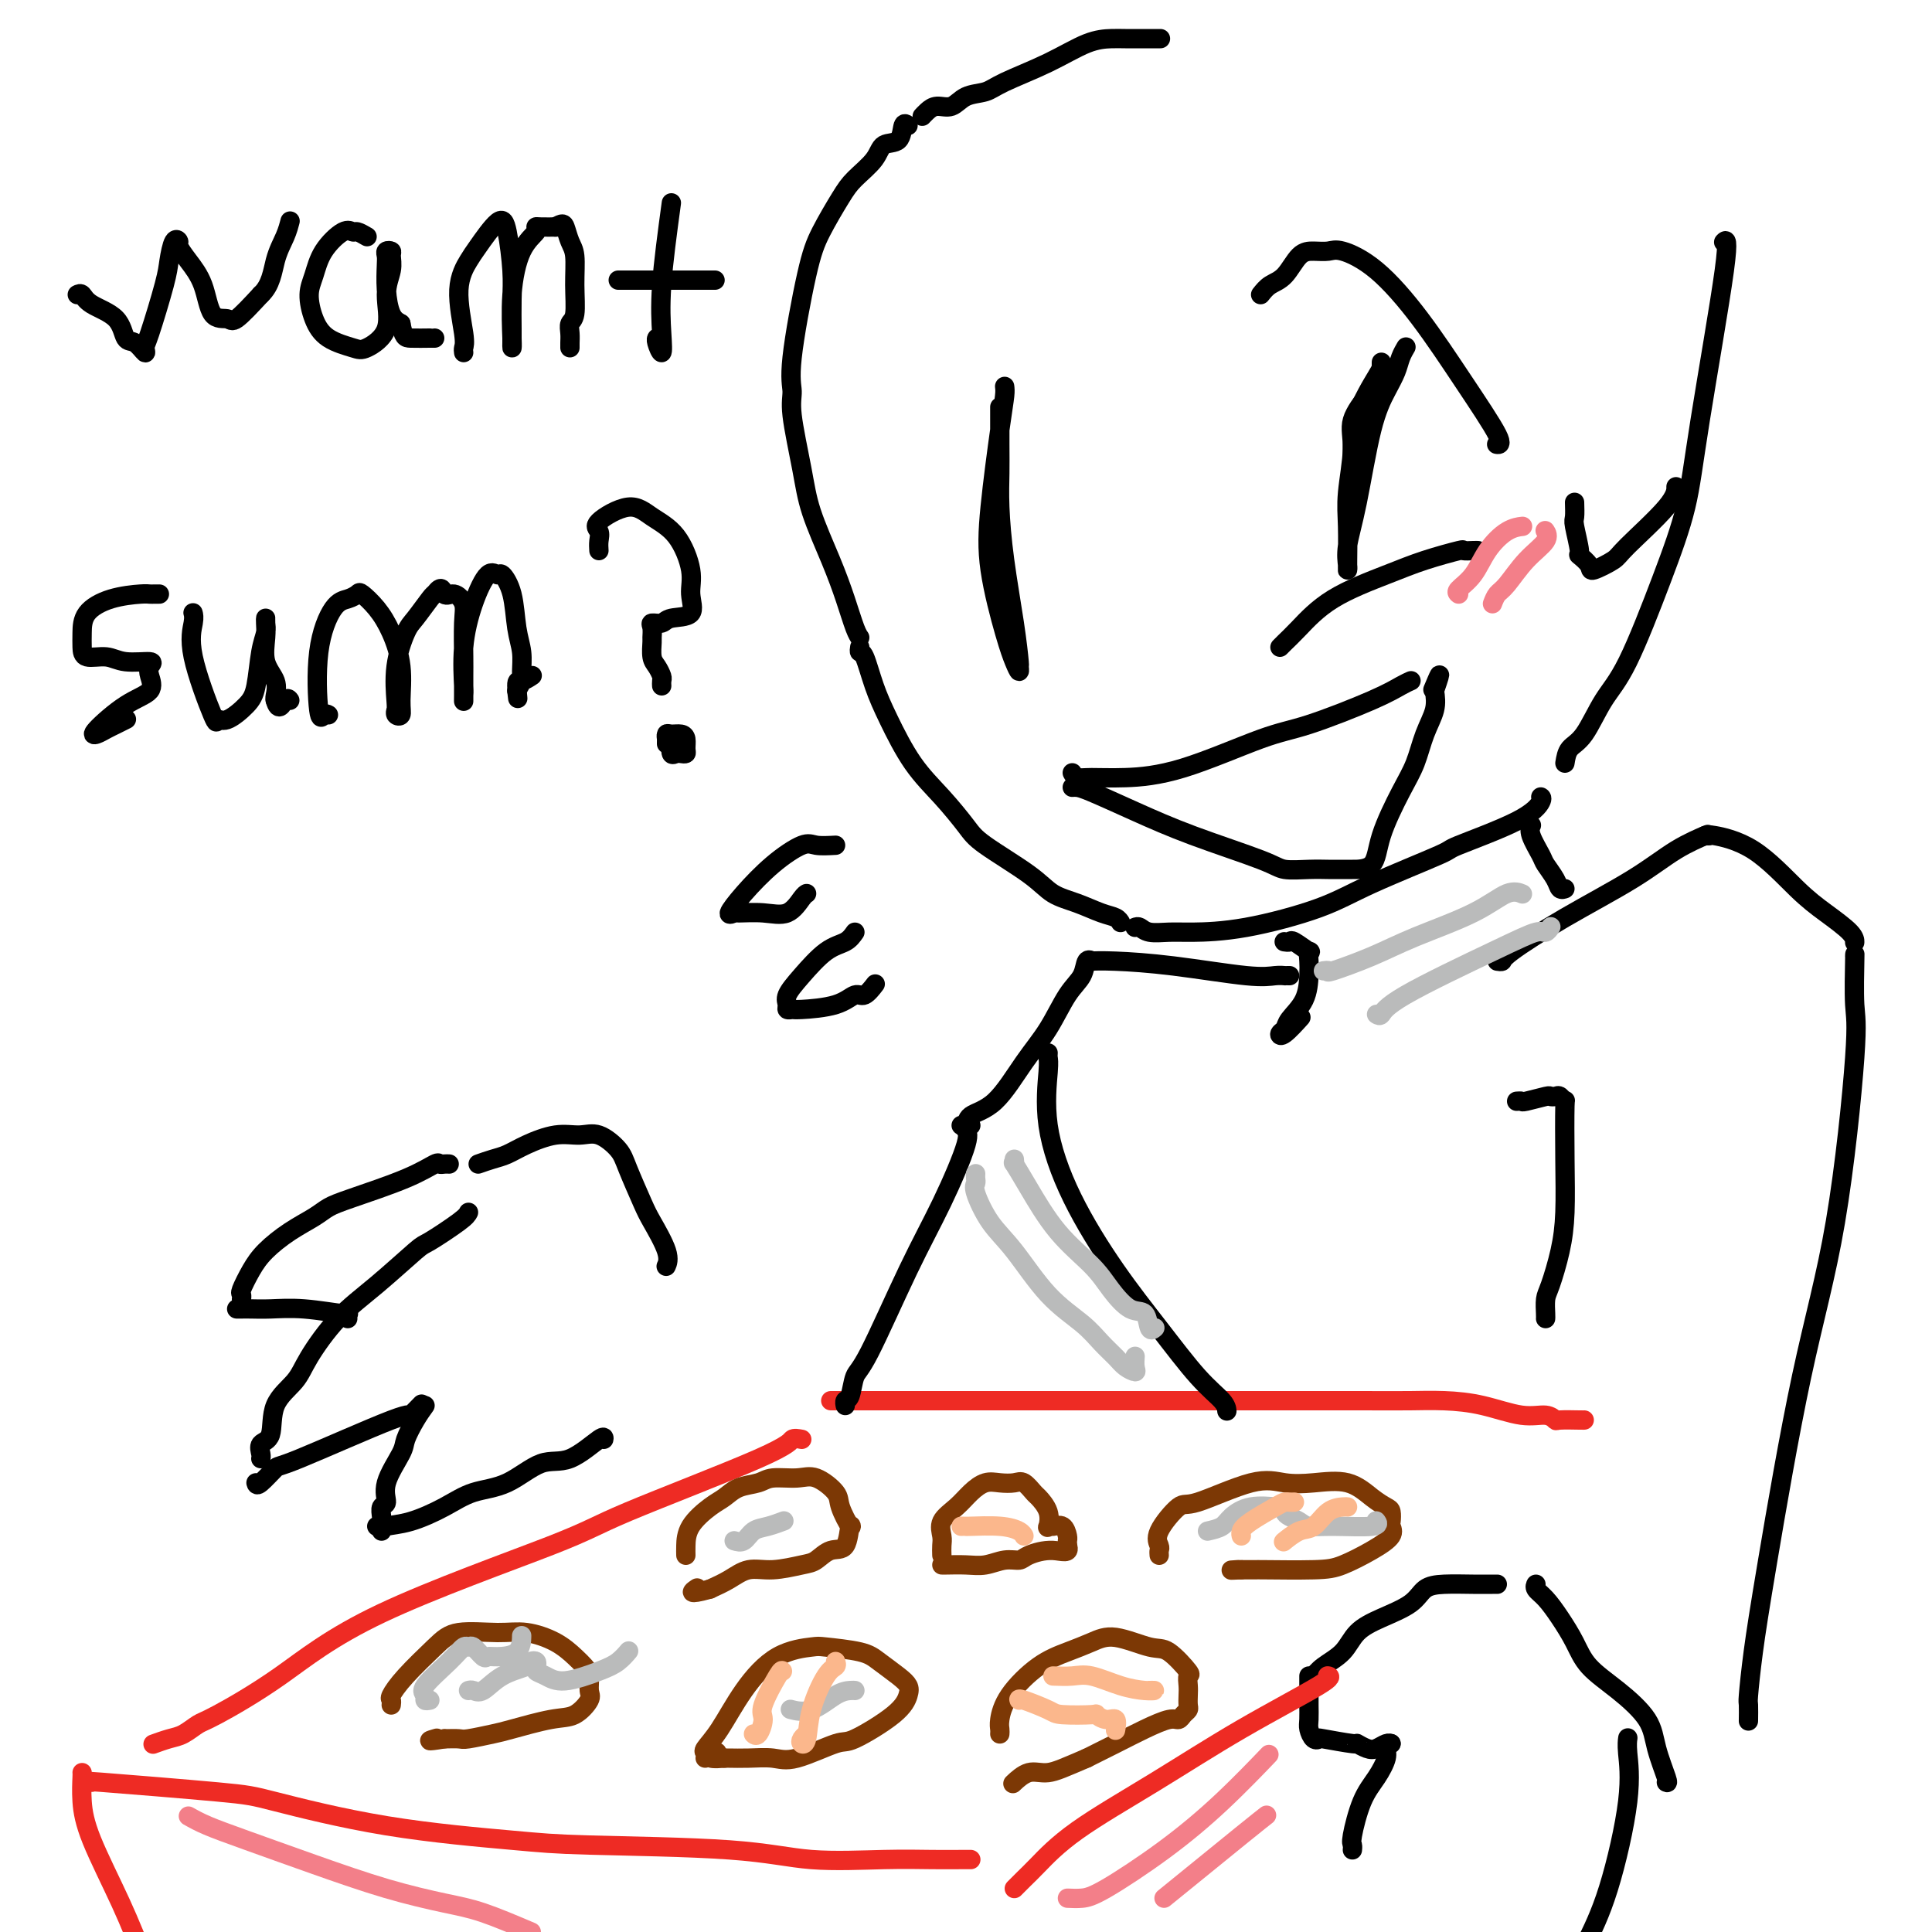 <svg viewBox='0 0 400 400' version='1.1' xmlns='http://www.w3.org/2000/svg' xmlns:xlink='http://www.w3.org/1999/xlink'><g fill='none' stroke='rgb(0,0,0)' stroke-width='4' stroke-linecap='round' stroke-linejoin='round'><path d='M240,8c0.235,0.000 0.471,0.001 0,0c-0.471,-0.001 -1.647,-0.003 -3,0c-1.353,0.003 -2.883,0.010 -4,0c-1.117,-0.010 -1.820,-0.038 -3,0c-1.180,0.038 -2.837,0.141 -5,1c-2.163,0.859 -4.833,2.472 -8,4c-3.167,1.528 -6.830,2.969 -9,4c-2.170,1.031 -2.847,1.652 -4,2c-1.153,0.348 -2.782,0.423 -4,1c-1.218,0.577 -2.025,1.657 -3,2c-0.975,0.343 -2.118,-0.052 -3,0c-0.882,0.052 -1.505,0.550 -2,1c-0.495,0.450 -0.864,0.852 -1,1c-0.136,0.148 -0.039,0.042 0,0c0.039,-0.042 0.019,-0.021 0,0'/><path d='M188,26c-0.392,-0.327 -0.783,-0.653 -1,0c-0.217,0.653 -0.258,2.286 -1,3c-0.742,0.714 -2.183,0.510 -3,1c-0.817,0.490 -1.008,1.673 -2,3c-0.992,1.327 -2.785,2.798 -4,4c-1.215,1.202 -1.852,2.135 -3,4c-1.148,1.865 -2.807,4.663 -4,7c-1.193,2.337 -1.921,4.212 -3,9c-1.079,4.788 -2.509,12.488 -3,17c-0.491,4.512 -0.042,5.835 0,7c0.042,1.165 -0.323,2.172 0,5c0.323,2.828 1.333,7.479 2,11c0.667,3.521 0.992,5.914 2,9c1.008,3.086 2.701,6.866 4,10c1.299,3.134 2.204,5.624 3,8c0.796,2.376 1.484,4.640 2,6c0.516,1.360 0.862,1.817 1,2c0.138,0.183 0.069,0.091 0,0'/><path d='M178,134c-0.069,0.451 -0.138,0.902 0,1c0.138,0.098 0.482,-0.156 1,1c0.518,1.156 1.210,3.723 2,6c0.790,2.277 1.679,4.262 3,7c1.321,2.738 3.074,6.227 5,9c1.926,2.773 4.026,4.830 6,7c1.974,2.170 3.822,4.454 5,6c1.178,1.546 1.687,2.354 4,4c2.313,1.646 6.430,4.128 9,6c2.570,1.872 3.592,3.132 5,4c1.408,0.868 3.200,1.343 5,2c1.800,0.657 3.606,1.496 5,2c1.394,0.504 2.375,0.674 3,1c0.625,0.326 0.893,0.807 1,1c0.107,0.193 0.054,0.096 0,0'/><path d='M235,192c0.293,-0.114 0.586,-0.227 1,0c0.414,0.227 0.947,0.795 2,1c1.053,0.205 2.624,0.046 4,0c1.376,-0.046 2.556,0.022 5,0c2.444,-0.022 6.150,-0.135 11,-1c4.850,-0.865 10.842,-2.481 15,-4c4.158,-1.519 6.481,-2.939 11,-5c4.519,-2.061 11.235,-4.762 14,-6c2.765,-1.238 1.578,-1.011 4,-2c2.422,-0.989 8.453,-3.193 12,-5c3.547,-1.807 4.609,-3.217 5,-4c0.391,-0.783 0.112,-0.938 0,-1c-0.112,-0.062 -0.056,-0.031 0,0'/><path d='M324,158c0.176,-1.105 0.352,-2.211 1,-3c0.648,-0.789 1.766,-1.262 3,-3c1.234,-1.738 2.582,-4.741 4,-7c1.418,-2.259 2.907,-3.773 5,-8c2.093,-4.227 4.792,-11.167 7,-17c2.208,-5.833 3.926,-10.557 5,-15c1.074,-4.443 1.504,-8.603 3,-18c1.496,-9.397 4.057,-24.030 5,-31c0.943,-6.970 0.270,-6.277 0,-6c-0.270,0.277 -0.135,0.139 0,0'/><path d='M208,80c0.058,0.458 0.116,0.915 0,2c-0.116,1.085 -0.407,2.797 -1,7c-0.593,4.203 -1.490,10.896 -2,16c-0.510,5.104 -0.634,8.617 0,13c0.634,4.383 2.027,9.635 3,13c0.973,3.365 1.527,4.844 2,6c0.473,1.156 0.866,1.991 1,2c0.134,0.009 0.008,-0.806 0,-1c-0.008,-0.194 0.103,0.235 0,-1c-0.103,-1.235 -0.420,-4.133 -1,-8c-0.580,-3.867 -1.423,-8.705 -2,-13c-0.577,-4.295 -0.887,-8.049 -1,-11c-0.113,-2.951 -0.030,-5.100 0,-7c0.030,-1.900 0.008,-3.550 0,-6c-0.008,-2.450 -0.002,-5.700 0,-7c0.002,-1.300 0.001,-0.650 0,0'/><path d='M284,80c-0.075,0.399 -0.150,0.799 -1,2c-0.850,1.201 -2.477,3.204 -3,5c-0.523,1.796 0.056,3.385 0,6c-0.056,2.615 -0.747,6.256 -1,9c-0.253,2.744 -0.067,4.590 0,7c0.067,2.410 0.017,5.382 0,7c-0.017,1.618 0.001,1.881 0,2c-0.001,0.119 -0.020,0.095 0,0c0.020,-0.095 0.078,-0.262 0,-1c-0.078,-0.738 -0.291,-2.049 0,-4c0.291,-1.951 1.086,-4.542 2,-9c0.914,-4.458 1.947,-10.781 3,-15c1.053,-4.219 2.125,-6.332 3,-8c0.875,-1.668 1.554,-2.890 2,-4c0.446,-1.110 0.658,-2.106 1,-3c0.342,-0.894 0.812,-1.684 1,-2c0.188,-0.316 0.094,-0.158 0,0'/><path d='M286,75c0.000,0.382 0.000,0.764 0,1c0.000,0.236 0.000,0.326 -1,2c-1.000,1.674 -3.000,4.932 -4,8c-1.000,3.068 -1.000,5.946 -1,8c-0.000,2.054 0.000,3.284 0,4c0.000,0.716 0.000,0.919 0,1c0.000,0.081 0.000,0.041 0,0'/><path d='M261,61c0.578,-0.732 1.156,-1.463 2,-2c0.844,-0.537 1.956,-0.878 3,-2c1.044,-1.122 2.022,-3.025 3,-4c0.978,-0.975 1.956,-1.022 3,-1c1.044,0.022 2.156,0.114 3,0c0.844,-0.114 1.422,-0.433 3,0c1.578,0.433 4.156,1.619 7,4c2.844,2.381 5.953,5.959 9,10c3.047,4.041 6.032,8.547 9,13c2.968,4.453 5.919,8.853 7,11c1.081,2.147 0.291,2.039 0,2c-0.291,-0.039 -0.083,-0.011 0,0c0.083,0.011 0.042,0.006 0,0'/><path d='M265,134c0.219,-0.230 0.439,-0.459 1,-1c0.561,-0.541 1.465,-1.392 3,-3c1.535,-1.608 3.702,-3.972 7,-6c3.298,-2.028 7.727,-3.720 11,-5c3.273,-1.280 5.388,-2.147 8,-3c2.612,-0.853 5.719,-1.693 7,-2c1.281,-0.307 0.735,-0.082 1,0c0.265,0.082 1.341,0.022 2,0c0.659,-0.022 0.903,-0.006 1,0c0.097,0.006 0.049,0.003 0,0'/><path d='M222,160c0.229,0.427 0.457,0.854 1,1c0.543,0.146 1.400,0.012 3,0c1.600,-0.012 3.943,0.100 7,0c3.057,-0.100 6.828,-0.412 12,-2c5.172,-1.588 11.743,-4.454 16,-6c4.257,-1.546 6.199,-1.773 10,-3c3.801,-1.227 9.462,-3.452 13,-5c3.538,-1.548 4.952,-2.417 6,-3c1.048,-0.583 1.728,-0.881 2,-1c0.272,-0.119 0.136,-0.060 0,0'/><path d='M222,163c0.287,-0.023 0.573,-0.046 1,0c0.427,0.046 0.993,0.160 3,1c2.007,0.840 5.453,2.407 9,4c3.547,1.593 7.195,3.211 12,5c4.805,1.789 10.767,3.747 14,5c3.233,1.253 3.735,1.800 5,2c1.265,0.200 3.292,0.054 5,0c1.708,-0.054 3.099,-0.014 4,0c0.901,0.014 1.314,0.003 2,0c0.686,-0.003 1.646,0.002 2,0c0.354,-0.002 0.101,-0.011 1,0c0.899,0.011 2.950,0.041 4,-1c1.050,-1.041 1.098,-3.152 2,-6c0.902,-2.848 2.659,-6.432 4,-9c1.341,-2.568 2.267,-4.121 3,-6c0.733,-1.879 1.274,-4.083 2,-6c0.726,-1.917 1.636,-3.548 2,-5c0.364,-1.452 0.182,-2.726 0,-4'/><path d='M297,143c2.022,-5.822 0.578,-2.378 0,-1c-0.578,1.378 -0.289,0.689 0,0'/><path d='M326,104c0.035,1.189 0.069,2.377 0,3c-0.069,0.623 -0.243,0.680 0,2c0.243,1.320 0.902,3.902 1,5c0.098,1.098 -0.366,0.710 0,1c0.366,0.290 1.562,1.257 2,2c0.438,0.743 0.117,1.264 1,1c0.883,-0.264 2.969,-1.311 4,-2c1.031,-0.689 1.008,-1.020 3,-3c1.992,-1.980 5.998,-5.610 8,-8c2.002,-2.390 2.001,-3.540 2,-4c-0.001,-0.460 -0.000,-0.230 0,0'/><path d='M16,61c0.335,-0.167 0.670,-0.334 1,0c0.330,0.334 0.656,1.170 2,2c1.344,0.830 3.705,1.655 5,3c1.295,1.345 1.525,3.209 2,4c0.475,0.791 1.196,0.508 2,1c0.804,0.492 1.693,1.761 2,2c0.307,0.239 0.032,-0.550 0,-1c-0.032,-0.450 0.178,-0.562 1,-3c0.822,-2.438 2.258,-7.202 3,-10c0.742,-2.798 0.792,-3.632 1,-5c0.208,-1.368 0.573,-3.272 1,-4c0.427,-0.728 0.914,-0.282 1,0c0.086,0.282 -0.229,0.400 0,1c0.229,0.600 1.004,1.681 2,3c0.996,1.319 2.214,2.876 3,5c0.786,2.124 1.138,4.817 2,6c0.862,1.183 2.232,0.857 3,1c0.768,0.143 0.934,0.755 2,0c1.066,-0.755 3.033,-2.878 5,-5'/><path d='M54,61c2.121,-1.949 2.424,-4.821 3,-7c0.576,-2.179 1.424,-3.663 2,-5c0.576,-1.337 0.879,-2.525 1,-3c0.121,-0.475 0.061,-0.238 0,0'/><path d='M76,49c-0.764,-0.446 -1.528,-0.892 -2,-1c-0.472,-0.108 -0.653,0.122 -1,0c-0.347,-0.122 -0.862,-0.595 -2,0c-1.138,0.595 -2.901,2.260 -4,4c-1.099,1.740 -1.535,3.555 -2,5c-0.465,1.445 -0.958,2.519 -1,4c-0.042,1.481 0.368,3.368 1,5c0.632,1.632 1.485,3.007 3,4c1.515,0.993 3.692,1.602 5,2c1.308,0.398 1.748,0.583 3,0c1.252,-0.583 3.317,-1.936 4,-4c0.683,-2.064 -0.017,-4.841 0,-7c0.017,-2.159 0.751,-3.700 1,-5c0.249,-1.300 0.014,-2.359 0,-3c-0.014,-0.641 0.192,-0.865 0,-1c-0.192,-0.135 -0.781,-0.180 -1,0c-0.219,0.180 -0.067,0.587 0,1c0.067,0.413 0.049,0.832 0,2c-0.049,1.168 -0.129,3.084 0,5c0.129,1.916 0.465,3.833 1,5c0.535,1.167 1.267,1.583 2,2'/><path d='M83,67c0.536,2.845 0.876,2.959 2,3c1.124,0.041 3.033,0.011 4,0c0.967,-0.011 0.990,-0.003 1,0c0.010,0.003 0.005,0.002 0,0'/><path d='M96,73c-0.044,-0.311 -0.089,-0.622 0,-1c0.089,-0.378 0.310,-0.824 0,-3c-0.310,-2.176 -1.152,-6.081 -1,-9c0.152,-2.919 1.298,-4.851 2,-6c0.702,-1.149 0.959,-1.513 2,-3c1.041,-1.487 2.868,-4.095 4,-5c1.132,-0.905 1.571,-0.106 2,2c0.429,2.106 0.847,5.521 1,8c0.153,2.479 0.041,4.023 0,6c-0.041,1.977 -0.012,4.389 0,6c0.012,1.611 0.008,2.423 0,3c-0.008,0.577 -0.019,0.919 0,1c0.019,0.081 0.068,-0.097 0,-2c-0.068,-1.903 -0.252,-5.529 0,-9c0.252,-3.471 0.940,-6.786 2,-9c1.060,-2.214 2.491,-3.325 3,-4c0.509,-0.675 0.095,-0.913 0,-1c-0.095,-0.087 0.128,-0.023 1,0c0.872,0.023 2.392,0.007 3,0c0.608,-0.007 0.304,-0.003 0,0'/><path d='M115,47c1.492,-0.926 1.721,-0.742 2,0c0.279,0.742 0.607,2.043 1,3c0.393,0.957 0.851,1.569 1,3c0.149,1.431 -0.013,3.682 0,6c0.013,2.318 0.200,4.702 0,6c-0.200,1.298 -0.786,1.511 -1,2c-0.214,0.489 -0.057,1.255 0,2c0.057,0.745 0.015,1.470 0,2c-0.015,0.530 -0.004,0.866 0,1c0.004,0.134 0.002,0.067 0,0'/><path d='M139,42c-0.837,6.188 -1.674,12.376 -2,17c-0.326,4.624 -0.140,7.684 0,10c0.140,2.316 0.233,3.889 0,4c-0.233,0.111 -0.794,-1.239 -1,-2c-0.206,-0.761 -0.059,-0.932 0,-1c0.059,-0.068 0.029,-0.034 0,0'/><path d='M128,58c0.253,0.000 0.507,0.000 1,0c0.493,0.000 1.226,0.000 3,0c1.774,0.000 4.591,0.000 7,0c2.409,-0.000 4.411,-0.000 6,0c1.589,0.000 2.766,0.000 3,0c0.234,0.000 -0.476,0.000 -1,0c-0.524,-0.000 -0.864,0.000 -1,0c-0.136,0.000 -0.068,0.000 0,0'/><path d='M33,123c-0.332,-0.004 -0.663,-0.007 -1,0c-0.337,0.007 -0.679,0.025 -1,0c-0.321,-0.025 -0.622,-0.092 -2,0c-1.378,0.092 -3.833,0.344 -6,1c-2.167,0.656 -4.046,1.716 -5,3c-0.954,1.284 -0.981,2.793 -1,4c-0.019,1.207 -0.028,2.113 0,3c0.028,0.887 0.095,1.757 1,2c0.905,0.243 2.648,-0.140 4,0c1.352,0.140 2.313,0.804 4,1c1.687,0.196 4.099,-0.074 5,0c0.901,0.074 0.290,0.493 0,1c-0.290,0.507 -0.258,1.103 0,2c0.258,0.897 0.740,2.094 0,3c-0.740,0.906 -2.704,1.522 -5,3c-2.296,1.478 -4.923,3.818 -6,5c-1.077,1.182 -0.603,1.206 0,1c0.603,-0.206 1.337,-0.643 2,-1c0.663,-0.357 1.255,-0.635 2,-1c0.745,-0.365 1.641,-0.819 2,-1c0.359,-0.181 0.179,-0.091 0,0'/><path d='M40,127c-0.031,-0.110 -0.062,-0.220 0,0c0.062,0.220 0.217,0.769 0,2c-0.217,1.231 -0.805,3.144 0,7c0.805,3.856 3.003,9.655 4,12c0.997,2.345 0.792,1.236 1,1c0.208,-0.236 0.830,0.400 2,0c1.170,-0.400 2.888,-1.837 4,-3c1.112,-1.163 1.619,-2.053 2,-4c0.381,-1.947 0.638,-4.951 1,-7c0.362,-2.049 0.830,-3.145 1,-4c0.170,-0.855 0.044,-1.471 0,-2c-0.044,-0.529 -0.004,-0.970 0,-1c0.004,-0.030 -0.027,0.353 0,1c0.027,0.647 0.112,1.560 0,3c-0.112,1.440 -0.422,3.407 0,5c0.422,1.593 1.575,2.814 2,4c0.425,1.186 0.121,2.339 0,3c-0.121,0.661 -0.061,0.831 0,1'/><path d='M57,145c0.702,2.631 1.458,0.708 2,0c0.542,-0.708 0.869,-0.202 1,0c0.131,0.202 0.065,0.101 0,0'/><path d='M68,148c-0.328,-0.182 -0.657,-0.363 -1,0c-0.343,0.363 -0.701,1.271 -1,-1c-0.299,-2.271 -0.538,-7.721 0,-12c0.538,-4.279 1.852,-7.388 3,-9c1.148,-1.612 2.131,-1.729 3,-2c0.869,-0.271 1.624,-0.697 2,-1c0.376,-0.303 0.374,-0.482 1,0c0.626,0.482 1.882,1.625 3,3c1.118,1.375 2.100,2.982 3,5c0.900,2.018 1.719,4.446 2,7c0.281,2.554 0.023,5.232 0,7c-0.023,1.768 0.188,2.626 0,3c-0.188,0.374 -0.776,0.266 -1,0c-0.224,-0.266 -0.083,-0.688 0,-1c0.083,-0.312 0.110,-0.514 0,-2c-0.110,-1.486 -0.355,-4.254 0,-7c0.355,-2.746 1.312,-5.468 2,-7c0.688,-1.532 1.108,-1.874 2,-3c0.892,-1.126 2.255,-3.036 3,-4c0.745,-0.964 0.873,-0.982 1,-1'/><path d='M90,123c1.602,-2.298 1.606,-0.543 2,0c0.394,0.543 1.177,-0.125 2,0c0.823,0.125 1.685,1.044 2,2c0.315,0.956 0.084,1.948 0,4c-0.084,2.052 -0.022,5.165 0,7c0.022,1.835 0.005,2.392 0,4c-0.005,1.608 0.004,4.267 0,5c-0.004,0.733 -0.020,-0.460 0,-1c0.020,-0.540 0.075,-0.427 0,-2c-0.075,-1.573 -0.281,-4.830 0,-8c0.281,-3.170 1.049,-6.252 2,-9c0.951,-2.748 2.086,-5.163 3,-6c0.914,-0.837 1.608,-0.097 2,0c0.392,0.097 0.483,-0.448 1,0c0.517,0.448 1.460,1.887 2,4c0.540,2.113 0.678,4.898 1,7c0.322,2.102 0.829,3.522 1,5c0.171,1.478 0.008,3.013 0,4c-0.008,0.987 0.141,1.425 0,2c-0.141,0.575 -0.570,1.288 -1,2'/><path d='M107,143c0.435,3.531 0.024,0.359 0,-1c-0.024,-1.359 0.340,-0.904 1,-1c0.660,-0.096 1.617,-0.742 2,-1c0.383,-0.258 0.191,-0.129 0,0'/><path d='M124,114c-0.040,-0.652 -0.081,-1.304 0,-2c0.081,-0.696 0.282,-1.435 0,-2c-0.282,-0.565 -1.049,-0.956 0,-2c1.049,-1.044 3.912,-2.742 6,-3c2.088,-0.258 3.400,0.922 5,2c1.600,1.078 3.487,2.053 5,4c1.513,1.947 2.652,4.865 3,7c0.348,2.135 -0.096,3.486 0,5c0.096,1.514 0.734,3.192 0,4c-0.734,0.808 -2.838,0.745 -4,1c-1.162,0.255 -1.383,0.826 -2,1c-0.617,0.174 -1.630,-0.049 -2,0c-0.370,0.049 -0.096,0.369 0,1c0.096,0.631 0.016,1.573 0,2c-0.016,0.427 0.034,0.338 0,1c-0.034,0.662 -0.153,2.076 0,3c0.153,0.924 0.577,1.358 1,2c0.423,0.642 0.845,1.492 1,2c0.155,0.508 0.042,0.675 0,1c-0.042,0.325 -0.012,0.807 0,1c0.012,0.193 0.006,0.096 0,0'/><path d='M138,154c-0.004,-0.453 -0.009,-0.907 0,-1c0.009,-0.093 0.031,0.173 0,0c-0.031,-0.173 -0.114,-0.786 0,-1c0.114,-0.214 0.424,-0.029 1,0c0.576,0.029 1.419,-0.097 2,0c0.581,0.097 0.899,0.418 1,1c0.101,0.582 -0.015,1.426 0,2c0.015,0.574 0.162,0.878 0,1c-0.162,0.122 -0.632,0.060 -1,0c-0.368,-0.060 -0.635,-0.119 -1,0c-0.365,0.119 -0.829,0.417 -1,0c-0.171,-0.417 -0.049,-1.548 0,-2c0.049,-0.452 0.024,-0.226 0,0'/></g>
<g fill='none' stroke='rgb(243,127,137)' stroke-width='4' stroke-linecap='round' stroke-linejoin='round'><path d='M302,123c-0.275,-0.204 -0.550,-0.409 0,-1c0.550,-0.591 1.924,-1.570 3,-3c1.076,-1.430 1.856,-3.311 3,-5c1.144,-1.689 2.654,-3.185 4,-4c1.346,-0.815 2.527,-0.947 3,-1c0.473,-0.053 0.236,-0.026 0,0'/><path d='M309,125c0.285,-0.742 0.570,-1.485 1,-2c0.430,-0.515 1.005,-0.804 2,-2c0.995,-1.196 2.411,-3.300 4,-5c1.589,-1.700 3.351,-2.996 4,-4c0.649,-1.004 0.185,-1.715 0,-2c-0.185,-0.285 -0.093,-0.142 0,0'/></g>
<g fill='none' stroke='rgb(0,0,0)' stroke-width='4' stroke-linecap='round' stroke-linejoin='round'><path d='M97,251c-0.206,0.407 -0.412,0.815 -2,2c-1.588,1.185 -4.558,3.149 -6,4c-1.442,0.851 -1.357,0.590 -3,2c-1.643,1.410 -5.015,4.492 -8,7c-2.985,2.508 -5.582,4.440 -8,7c-2.418,2.560 -4.655,5.746 -6,8c-1.345,2.254 -1.796,3.577 -3,5c-1.204,1.423 -3.160,2.945 -4,5c-0.840,2.055 -0.565,4.642 -1,6c-0.435,1.358 -1.581,1.488 -2,2c-0.419,0.512 -0.113,1.407 0,2c0.113,0.593 0.032,0.884 0,1c-0.032,0.116 -0.016,0.058 0,0'/><path d='M53,307c0.088,0.343 0.175,0.686 1,0c0.825,-0.686 2.386,-2.401 3,-3c0.614,-0.599 0.281,-0.080 5,-2c4.719,-1.920 14.492,-6.277 19,-8c4.508,-1.723 3.752,-0.810 4,-1c0.248,-0.190 1.499,-1.483 2,-2c0.501,-0.517 0.250,-0.259 0,0'/><path d='M88,291c-0.624,0.866 -1.248,1.731 -2,3c-0.752,1.269 -1.631,2.941 -2,4c-0.369,1.059 -0.228,1.506 -1,3c-0.772,1.494 -2.456,4.035 -3,6c-0.544,1.965 0.051,3.353 0,4c-0.051,0.647 -0.749,0.552 -1,1c-0.251,0.448 -0.053,1.441 0,2c0.053,0.559 -0.037,0.686 0,1c0.037,0.314 0.202,0.815 0,1c-0.202,0.185 -0.772,0.053 -1,0c-0.228,-0.053 -0.114,-0.026 0,0'/><path d='M79,317c0.032,-0.378 0.064,-0.756 1,-1c0.936,-0.244 2.777,-0.354 5,-1c2.223,-0.646 4.829,-1.829 7,-3c2.171,-1.171 3.906,-2.329 6,-3c2.094,-0.671 4.547,-0.856 7,-2c2.453,-1.144 4.906,-3.249 7,-4c2.094,-0.751 3.829,-0.150 6,-1c2.171,-0.850 4.777,-3.152 6,-4c1.223,-0.848 1.064,-0.242 1,0c-0.064,0.242 -0.032,0.121 0,0'/><path d='M99,241c1.010,-0.353 2.020,-0.707 3,-1c0.980,-0.293 1.931,-0.526 3,-1c1.069,-0.474 2.258,-1.190 4,-2c1.742,-0.810 4.037,-1.715 6,-2c1.963,-0.285 3.594,0.049 5,0c1.406,-0.049 2.588,-0.480 4,0c1.412,0.480 3.055,1.871 4,3c0.945,1.129 1.192,1.994 2,4c0.808,2.006 2.178,5.151 3,7c0.822,1.849 1.097,2.403 2,4c0.903,1.597 2.436,4.238 3,6c0.564,1.762 0.161,2.646 0,3c-0.161,0.354 -0.081,0.177 0,0'/><path d='M93,241c-0.312,-0.017 -0.625,-0.033 -1,0c-0.375,0.033 -0.814,0.116 -1,0c-0.186,-0.116 -0.120,-0.432 -1,0c-0.880,0.432 -2.705,1.612 -6,3c-3.295,1.388 -8.058,2.983 -11,4c-2.942,1.017 -4.062,1.457 -5,2c-0.938,0.543 -1.695,1.189 -3,2c-1.305,0.811 -3.159,1.785 -5,3c-1.841,1.215 -3.670,2.669 -5,4c-1.330,1.331 -2.160,2.539 -3,4c-0.840,1.461 -1.689,3.175 -2,4c-0.311,0.825 -0.084,0.761 0,1c0.084,0.239 0.024,0.783 0,1c-0.024,0.217 -0.012,0.109 0,0'/><path d='M49,271c0.277,0.002 0.555,0.005 1,0c0.445,-0.005 1.058,-0.016 2,0c0.942,0.016 2.214,0.061 4,0c1.786,-0.061 4.086,-0.226 7,0c2.914,0.226 6.441,0.844 8,1c1.559,0.156 1.151,-0.150 1,0c-0.151,0.150 -0.043,0.757 0,1c0.043,0.243 0.022,0.121 0,0'/><path d='M345,369c0.203,0.115 0.406,0.230 0,-1c-0.406,-1.230 -1.420,-3.805 -2,-6c-0.580,-2.195 -0.724,-4.011 -2,-6c-1.276,-1.989 -3.682,-4.150 -6,-6c-2.318,-1.850 -4.548,-3.388 -6,-5c-1.452,-1.612 -2.126,-3.297 -3,-5c-0.874,-1.703 -1.947,-3.423 -3,-5c-1.053,-1.577 -2.086,-3.010 -3,-4c-0.914,-0.990 -1.708,-1.536 -2,-2c-0.292,-0.464 -0.084,-0.847 0,-1c0.084,-0.153 0.042,-0.077 0,0'/><path d='M310,328c-0.123,-0.003 -0.246,-0.006 -1,0c-0.754,0.006 -2.139,0.021 -4,0c-1.861,-0.021 -4.196,-0.078 -6,0c-1.804,0.078 -3.076,0.293 -4,1c-0.924,0.707 -1.501,1.908 -3,3c-1.499,1.092 -3.922,2.076 -6,3c-2.078,0.924 -3.811,1.789 -5,3c-1.189,1.211 -1.834,2.768 -3,4c-1.166,1.232 -2.852,2.139 -4,3c-1.148,0.861 -1.756,1.674 -2,2c-0.244,0.326 -0.122,0.163 0,0'/><path d='M271,347c0.000,0.360 0.000,0.719 0,1c-0.000,0.281 -0.001,0.483 0,1c0.001,0.517 0.003,1.347 0,2c-0.003,0.653 -0.010,1.128 0,2c0.010,0.872 0.039,2.142 0,3c-0.039,0.858 -0.146,1.306 0,2c0.146,0.694 0.545,1.635 1,2c0.455,0.365 0.965,0.154 1,0c0.035,-0.154 -0.405,-0.250 1,0c1.405,0.250 4.656,0.848 6,1c1.344,0.152 0.780,-0.141 1,0c0.220,0.141 1.222,0.717 2,1c0.778,0.283 1.332,0.272 2,0c0.668,-0.272 1.449,-0.804 2,-1c0.551,-0.196 0.872,-0.056 1,0c0.128,0.056 0.064,0.028 0,0'/><path d='M288,361c-0.463,0.291 -0.927,0.582 -1,1c-0.073,0.418 0.243,0.962 0,2c-0.243,1.038 -1.046,2.569 -2,4c-0.954,1.431 -2.060,2.762 -3,5c-0.940,2.238 -1.716,5.383 -2,7c-0.284,1.617 -0.076,1.704 0,2c0.076,0.296 0.022,0.799 0,1c-0.022,0.201 -0.011,0.101 0,0'/><path d='M337,360c0.024,-0.161 0.048,-0.322 0,0c-0.048,0.322 -0.167,1.128 0,3c0.167,1.872 0.622,4.812 0,10c-0.622,5.188 -2.321,12.625 -4,18c-1.679,5.375 -3.340,8.687 -5,12'/><path d='M266,195c-0.107,-0.017 -0.215,-0.034 0,0c0.215,0.034 0.751,0.120 1,0c0.249,-0.120 0.211,-0.445 1,0c0.789,0.445 2.407,1.662 3,2c0.593,0.338 0.162,-0.201 0,0c-0.162,0.201 -0.057,1.143 0,2c0.057,0.857 0.064,1.630 0,3c-0.064,1.370 -0.198,3.337 -1,5c-0.802,1.663 -2.270,3.023 -3,4c-0.730,0.977 -0.720,1.571 -1,2c-0.280,0.429 -0.848,0.692 -1,1c-0.152,0.308 0.113,0.660 1,0c0.887,-0.660 2.396,-2.331 3,-3c0.604,-0.669 0.302,-0.334 0,0'/><path d='M317,171c0.056,-0.116 0.113,-0.232 0,0c-0.113,0.232 -0.395,0.812 0,2c0.395,1.188 1.469,2.984 2,4c0.531,1.016 0.521,1.253 1,2c0.479,0.747 1.448,2.004 2,3c0.552,0.996 0.687,1.730 1,2c0.313,0.270 0.804,0.077 1,0c0.196,-0.077 0.098,-0.039 0,0'/><path d='M310,199c0.432,0.068 0.865,0.136 1,0c0.135,-0.136 -0.026,-0.475 2,-2c2.026,-1.525 6.239,-4.237 11,-7c4.761,-2.763 10.070,-5.576 14,-8c3.930,-2.424 6.481,-4.460 9,-6c2.519,-1.540 5.005,-2.583 6,-3c0.995,-0.417 0.497,-0.209 0,0'/><path d='M353,173c0.489,0.035 0.979,0.070 1,0c0.021,-0.070 -0.425,-0.244 1,0c1.425,0.244 4.722,0.906 8,3c3.278,2.094 6.539,5.619 9,8c2.461,2.381 4.124,3.618 6,5c1.876,1.382 3.967,2.911 5,4c1.033,1.089 1.010,1.740 1,2c-0.010,0.260 -0.005,0.130 0,0'/><path d='M267,202c-0.461,-0.004 -0.922,-0.008 -1,0c-0.078,0.008 0.227,0.026 0,0c-0.227,-0.026 -0.987,-0.098 -2,0c-1.013,0.098 -2.281,0.367 -6,0c-3.719,-0.367 -9.890,-1.369 -15,-2c-5.110,-0.631 -9.161,-0.892 -12,-1c-2.839,-0.108 -4.468,-0.062 -5,0c-0.532,0.062 0.032,0.139 0,0c-0.032,-0.139 -0.660,-0.495 -1,0c-0.340,0.495 -0.392,1.841 -1,3c-0.608,1.159 -1.771,2.130 -3,4c-1.229,1.870 -2.525,4.638 -4,7c-1.475,2.362 -3.131,4.318 -5,7c-1.869,2.682 -3.951,6.092 -6,8c-2.049,1.908 -4.065,2.316 -5,3c-0.935,0.684 -0.790,1.646 -1,2c-0.210,0.354 -0.774,0.101 -1,0c-0.226,-0.101 -0.113,-0.051 0,0'/></g>
<g fill='none' stroke='rgb(238,43,36)' stroke-width='4' stroke-linecap='round' stroke-linejoin='round'><path d='M166,298c-0.808,-0.152 -1.615,-0.304 -2,0c-0.385,0.304 -0.346,1.064 -7,4c-6.654,2.936 -19.999,8.048 -27,11c-7.001,2.952 -7.657,3.746 -16,7c-8.343,3.254 -24.374,8.970 -35,14c-10.626,5.030 -15.847,9.375 -21,13c-5.153,3.625 -10.239,6.530 -13,8c-2.761,1.470 -3.195,1.504 -4,2c-0.805,0.496 -1.979,1.452 -3,2c-1.021,0.548 -1.890,0.686 -3,1c-1.110,0.314 -2.460,0.804 -3,1c-0.540,0.196 -0.270,0.098 0,0'/><path d='M19,369c-1.644,-0.200 -3.289,-0.401 2,0c5.289,0.401 17.510,1.403 24,2c6.490,0.597 7.249,0.789 12,2c4.751,1.211 13.494,3.442 23,5c9.506,1.558 19.775,2.442 26,3c6.225,0.558 8.407,0.791 16,1c7.593,0.209 20.598,0.396 29,1c8.402,0.604 12.203,1.626 17,2c4.797,0.374 10.592,0.100 15,0c4.408,-0.100 7.429,-0.027 10,0c2.571,0.027 4.692,0.007 6,0c1.308,-0.007 1.802,-0.002 2,0c0.198,0.002 0.099,0.001 0,0'/><path d='M210,391c0.648,-0.656 1.297,-1.311 2,-2c0.703,-0.689 1.461,-1.410 3,-3c1.539,-1.590 3.859,-4.048 8,-7c4.141,-2.952 10.104,-6.399 16,-10c5.896,-3.601 11.725,-7.357 18,-11c6.275,-3.643 12.997,-7.173 16,-9c3.003,-1.827 2.287,-1.951 2,-2c-0.287,-0.049 -0.143,-0.025 0,0'/><path d='M17,367c0.021,0.014 0.041,0.029 0,1c-0.041,0.971 -0.145,2.900 0,5c0.145,2.100 0.539,4.373 2,8c1.461,3.627 3.989,8.608 6,13c2.011,4.392 3.506,8.196 5,12'/><path d='M172,290c0.605,-0.000 1.211,-0.000 1,0c-0.211,0.000 -1.238,0.000 3,0c4.238,-0.000 13.740,-0.000 25,0c11.260,0.000 24.276,0.002 39,0c14.724,-0.002 31.154,-0.007 40,0c8.846,0.007 10.106,0.025 12,0c1.894,-0.025 4.420,-0.094 7,0c2.580,0.094 5.213,0.351 8,1c2.787,0.649 5.728,1.691 8,2c2.272,0.309 3.877,-0.113 5,0c1.123,0.113 1.765,0.762 2,1c0.235,0.238 0.063,0.064 1,0c0.937,-0.064 2.983,-0.017 4,0c1.017,0.017 1.005,0.005 1,0c-0.005,-0.005 -0.002,-0.002 0,0'/></g>
<g fill='none' stroke='rgb(124,56,5)' stroke-width='4' stroke-linecap='round' stroke-linejoin='round'><path d='M142,322c-0.012,-0.501 -0.024,-1.003 0,-2c0.024,-0.997 0.082,-2.490 1,-4c0.918,-1.510 2.694,-3.035 4,-4c1.306,-0.965 2.141,-1.368 3,-2c0.859,-0.632 1.740,-1.492 3,-2c1.260,-0.508 2.898,-0.662 4,-1c1.102,-0.338 1.666,-0.858 3,-1c1.334,-0.142 3.437,0.093 5,0c1.563,-0.093 2.587,-0.516 4,0c1.413,0.516 3.214,1.971 4,3c0.786,1.029 0.556,1.633 1,3c0.444,1.367 1.563,3.497 2,4c0.437,0.503 0.191,-0.623 0,0c-0.191,0.623 -0.329,2.994 -1,4c-0.671,1.006 -1.876,0.646 -3,1c-1.124,0.354 -2.166,1.421 -3,2c-0.834,0.579 -1.461,0.669 -3,1c-1.539,0.331 -3.990,0.903 -6,1c-2.010,0.097 -3.580,-0.282 -5,0c-1.420,0.282 -2.692,1.223 -4,2c-1.308,0.777 -2.654,1.388 -4,2'/><path d='M147,329c-5.022,1.400 -3.578,0.400 -3,0c0.578,-0.400 0.289,-0.200 0,0'/><path d='M195,322c-0.019,-0.691 -0.038,-1.382 0,-2c0.038,-0.618 0.135,-1.164 0,-2c-0.135,-0.836 -0.500,-1.961 0,-3c0.500,-1.039 1.867,-1.991 3,-3c1.133,-1.009 2.032,-2.076 3,-3c0.968,-0.924 2.004,-1.704 3,-2c0.996,-0.296 1.953,-0.106 3,0c1.047,0.106 2.183,0.128 3,0c0.817,-0.128 1.315,-0.405 2,0c0.685,0.405 1.556,1.492 2,2c0.444,0.508 0.461,0.438 1,1c0.539,0.562 1.601,1.756 2,3c0.399,1.244 0.135,2.536 0,3c-0.135,0.464 -0.141,0.099 0,0c0.141,-0.099 0.430,0.067 1,0c0.570,-0.067 1.421,-0.369 2,0c0.579,0.369 0.887,1.407 1,2c0.113,0.593 0.032,0.741 0,1c-0.032,0.259 -0.016,0.630 0,1'/><path d='M221,320c0.684,1.885 -1.107,1.097 -3,1c-1.893,-0.097 -3.888,0.496 -5,1c-1.112,0.504 -1.342,0.920 -2,1c-0.658,0.080 -1.746,-0.175 -3,0c-1.254,0.175 -2.676,0.779 -4,1c-1.324,0.221 -2.551,0.059 -4,0c-1.449,-0.059 -3.121,-0.016 -4,0c-0.879,0.016 -0.965,0.005 -1,0c-0.035,-0.005 -0.017,-0.002 0,0'/><path d='M240,322c-0.029,-0.360 -0.059,-0.719 0,-1c0.059,-0.281 0.205,-0.483 0,-1c-0.205,-0.517 -0.762,-1.350 0,-3c0.762,-1.650 2.844,-4.116 4,-5c1.156,-0.884 1.386,-0.187 4,-1c2.614,-0.813 7.613,-3.137 11,-4c3.387,-0.863 5.163,-0.267 7,0c1.837,0.267 3.736,0.203 6,0c2.264,-0.203 4.894,-0.545 7,0c2.106,0.545 3.688,1.977 5,3c1.312,1.023 2.354,1.638 3,2c0.646,0.362 0.895,0.470 1,1c0.105,0.530 0.065,1.483 0,2c-0.065,0.517 -0.156,0.597 0,1c0.156,0.403 0.559,1.127 0,2c-0.559,0.873 -2.081,1.894 -4,3c-1.919,1.106 -4.235,2.296 -6,3c-1.765,0.704 -2.978,0.921 -6,1c-3.022,0.079 -7.852,0.021 -10,0c-2.148,-0.021 -1.614,-0.006 -2,0c-0.386,0.006 -1.693,0.003 -3,0'/><path d='M257,325c-3.489,0.156 -1.711,0.044 -1,0c0.711,-0.044 0.356,-0.022 0,0'/><path d='M81,353c0.049,-0.389 0.098,-0.777 0,-1c-0.098,-0.223 -0.344,-0.280 0,-1c0.344,-0.720 1.279,-2.103 3,-4c1.721,-1.897 4.228,-4.307 6,-6c1.772,-1.693 2.810,-2.668 5,-3c2.190,-0.332 5.532,-0.020 8,0c2.468,0.020 4.063,-0.253 6,0c1.937,0.253 4.217,1.030 6,2c1.783,0.970 3.068,2.131 4,3c0.932,0.869 1.509,1.445 2,2c0.491,0.555 0.894,1.089 1,2c0.106,0.911 -0.086,2.198 0,3c0.086,0.802 0.451,1.118 0,2c-0.451,0.882 -1.718,2.331 -3,3c-1.282,0.669 -2.580,0.557 -5,1c-2.420,0.443 -5.963,1.439 -8,2c-2.037,0.561 -2.566,0.686 -4,1c-1.434,0.314 -3.771,0.815 -5,1c-1.229,0.185 -1.351,0.053 -2,0c-0.649,-0.053 -1.824,-0.026 -3,0'/><path d='M92,360c-4.644,0.778 -2.756,0.222 -2,0c0.756,-0.222 0.378,-0.111 0,0'/><path d='M146,364c0.062,-0.380 0.124,-0.760 0,-1c-0.124,-0.240 -0.432,-0.341 0,-1c0.432,-0.659 1.606,-1.876 3,-4c1.394,-2.124 3.010,-5.155 5,-8c1.990,-2.845 4.355,-5.503 7,-7c2.645,-1.497 5.569,-1.831 7,-2c1.431,-0.169 1.368,-0.172 3,0c1.632,0.172 4.960,0.520 7,1c2.040,0.480 2.791,1.091 4,2c1.209,0.909 2.874,2.115 4,3c1.126,0.885 1.713,1.450 2,2c0.287,0.550 0.275,1.087 0,2c-0.275,0.913 -0.813,2.202 -3,4c-2.187,1.798 -6.023,4.103 -8,5c-1.977,0.897 -2.095,0.384 -4,1c-1.905,0.616 -5.596,2.361 -8,3c-2.404,0.639 -3.521,0.171 -5,0c-1.479,-0.171 -3.321,-0.046 -5,0c-1.679,0.046 -3.194,0.013 -4,0c-0.806,-0.013 -0.903,-0.007 -1,0'/><path d='M150,364c-4.644,0.400 -2.756,-0.600 -2,-1c0.756,-0.400 0.378,-0.200 0,0'/><path d='M207,359c0.023,-0.305 0.045,-0.609 0,-1c-0.045,-0.391 -0.158,-0.867 0,-2c0.158,-1.133 0.587,-2.922 2,-5c1.413,-2.078 3.810,-4.444 6,-6c2.190,-1.556 4.174,-2.302 6,-3c1.826,-0.698 3.496,-1.350 5,-2c1.504,-0.650 2.844,-1.300 5,-1c2.156,0.300 5.128,1.551 7,2c1.872,0.449 2.645,0.098 4,1c1.355,0.902 3.291,3.057 4,4c0.709,0.943 0.191,0.672 0,1c-0.191,0.328 -0.054,1.253 0,2c0.054,0.747 0.026,1.314 0,2c-0.026,0.686 -0.049,1.489 0,2c0.049,0.511 0.171,0.731 0,1c-0.171,0.269 -0.634,0.589 -1,1c-0.366,0.411 -0.634,0.914 -1,1c-0.366,0.086 -0.830,-0.245 -2,0c-1.170,0.245 -3.046,1.066 -5,2c-1.954,0.934 -3.987,1.981 -6,3c-2.013,1.019 -4.007,2.009 -6,3'/><path d='M225,364c-4.557,1.949 -6.448,2.821 -8,3c-1.552,0.179 -2.764,-0.337 -4,0c-1.236,0.337 -2.496,1.525 -3,2c-0.504,0.475 -0.252,0.238 0,0'/></g>
<g fill='none' stroke='rgb(186,187,187)' stroke-width='4' stroke-linecap='round' stroke-linejoin='round'><path d='M89,352c-0.457,0.087 -0.915,0.173 -1,0c-0.085,-0.173 0.201,-0.606 0,-1c-0.201,-0.394 -0.889,-0.749 0,-2c0.889,-1.251 3.355,-3.400 5,-5c1.645,-1.600 2.468,-2.653 3,-3c0.532,-0.347 0.773,0.012 1,0c0.227,-0.012 0.439,-0.396 1,0c0.561,0.396 1.471,1.573 2,2c0.529,0.427 0.678,0.103 1,0c0.322,-0.103 0.818,0.014 2,0c1.182,-0.014 3.049,-0.157 4,-1c0.951,-0.843 0.986,-2.384 1,-3c0.014,-0.616 0.007,-0.308 0,0'/><path d='M97,350c0.278,-0.077 0.557,-0.154 1,0c0.443,0.154 1.051,0.538 2,0c0.949,-0.538 2.241,-1.998 4,-3c1.759,-1.002 3.987,-1.547 5,-2c1.013,-0.453 0.813,-0.813 1,-1c0.187,-0.187 0.763,-0.203 1,0c0.237,0.203 0.135,0.623 0,1c-0.135,0.377 -0.304,0.712 0,1c0.304,0.288 1.080,0.529 2,1c0.920,0.471 1.984,1.173 4,1c2.016,-0.173 4.984,-1.222 7,-2c2.016,-0.778 3.081,-1.286 4,-2c0.919,-0.714 1.691,-1.632 2,-2c0.309,-0.368 0.154,-0.184 0,0'/><path d='M164,354c-0.324,-0.083 -0.647,-0.166 0,0c0.647,0.166 2.265,0.580 4,0c1.735,-0.580 3.589,-2.156 5,-3c1.411,-0.844 2.380,-0.958 3,-1c0.620,-0.042 0.891,-0.012 1,0c0.109,0.012 0.054,0.006 0,0'/><path d='M152,319c0.686,0.204 1.372,0.408 2,0c0.628,-0.408 1.199,-1.429 2,-2c0.801,-0.571 1.831,-0.692 3,-1c1.169,-0.308 2.477,-0.802 3,-1c0.523,-0.198 0.262,-0.099 0,0'/><path d='M250,317c1.124,-0.257 2.247,-0.513 3,-1c0.753,-0.487 1.134,-1.203 2,-2c0.866,-0.797 2.217,-1.675 4,-2c1.783,-0.325 3.996,-0.098 5,0c1.004,0.098 0.797,0.068 1,0c0.203,-0.068 0.815,-0.172 1,0c0.185,0.172 -0.059,0.620 0,1c0.059,0.380 0.419,0.691 1,1c0.581,0.309 1.381,0.615 2,1c0.619,0.385 1.055,0.849 2,1c0.945,0.151 2.398,-0.011 5,0c2.602,0.011 6.355,0.195 8,0c1.645,-0.195 1.184,-0.770 1,-1c-0.184,-0.230 -0.092,-0.115 0,0'/></g>
<g fill='none' stroke='rgb(0,0,0)' stroke-width='4' stroke-linecap='round' stroke-linejoin='round'><path d='M384,198c0.021,-0.489 0.042,-0.978 0,1c-0.042,1.978 -0.147,6.424 0,9c0.147,2.576 0.544,3.283 0,11c-0.544,7.717 -2.030,22.443 -4,34c-1.970,11.557 -4.423,19.945 -7,32c-2.577,12.055 -5.279,27.777 -7,38c-1.721,10.223 -2.461,14.946 -3,19c-0.539,4.054 -0.876,7.440 -1,9c-0.124,1.560 -0.033,1.294 0,2c0.033,0.706 0.009,2.382 0,3c-0.009,0.618 -0.003,0.176 0,0c0.003,-0.176 0.001,-0.088 0,0'/><path d='M314,228c0.424,-0.030 0.849,-0.060 1,0c0.151,0.060 0.029,0.211 1,0c0.971,-0.211 3.034,-0.784 4,-1c0.966,-0.216 0.833,-0.077 1,0c0.167,0.077 0.633,0.091 1,0c0.367,-0.091 0.635,-0.288 1,0c0.365,0.288 0.828,1.060 1,1c0.172,-0.060 0.054,-0.952 0,1c-0.054,1.952 -0.043,6.748 0,11c0.043,4.252 0.117,7.959 0,11c-0.117,3.041 -0.424,5.417 -1,8c-0.576,2.583 -1.422,5.372 -2,7c-0.578,1.628 -0.887,2.096 -1,3c-0.113,0.904 -0.030,2.243 0,3c0.030,0.757 0.009,0.930 0,1c-0.009,0.070 -0.004,0.035 0,0'/><path d='M217,218c-0.025,0.322 -0.050,0.644 0,1c0.050,0.356 0.177,0.747 0,3c-0.177,2.253 -0.656,6.366 0,11c0.656,4.634 2.449,9.787 5,15c2.551,5.213 5.860,10.486 9,15c3.140,4.514 6.109,8.267 9,12c2.891,3.733 5.703,7.444 8,10c2.297,2.556 4.080,3.957 5,5c0.920,1.043 0.977,1.726 1,2c0.023,0.274 0.011,0.137 0,0'/><path d='M201,233c-0.533,0.368 -1.067,0.736 -1,1c0.067,0.264 0.733,0.425 0,3c-0.733,2.575 -2.865,7.566 -5,12c-2.135,4.434 -4.275,8.311 -7,14c-2.725,5.689 -6.037,13.188 -8,17c-1.963,3.812 -2.579,3.936 -3,5c-0.421,1.064 -0.649,3.069 -1,4c-0.351,0.931 -0.825,0.789 -1,1c-0.175,0.211 -0.050,0.775 0,1c0.050,0.225 0.025,0.113 0,0'/><path d='M173,175c-1.491,0.081 -2.983,0.163 -4,0c-1.017,-0.163 -1.561,-0.569 -3,0c-1.439,0.569 -3.773,2.114 -6,4c-2.227,1.886 -4.348,4.112 -6,6c-1.652,1.888 -2.837,3.437 -3,4c-0.163,0.563 0.695,0.141 1,0c0.305,-0.141 0.057,0.001 1,0c0.943,-0.001 3.076,-0.144 5,0c1.924,0.144 3.639,0.575 5,0c1.361,-0.575 2.366,-2.155 3,-3c0.634,-0.845 0.895,-0.956 1,-1c0.105,-0.044 0.052,-0.022 0,0'/><path d='M177,193c-0.519,0.742 -1.039,1.484 -2,2c-0.961,0.516 -2.364,0.808 -4,2c-1.636,1.192 -3.507,3.286 -5,5c-1.493,1.714 -2.609,3.048 -3,4c-0.391,0.952 -0.058,1.521 0,2c0.058,0.479 -0.161,0.866 0,1c0.161,0.134 0.700,0.013 1,0c0.300,-0.013 0.361,0.080 2,0c1.639,-0.080 4.856,-0.334 7,-1c2.144,-0.666 3.214,-1.746 4,-2c0.786,-0.254 1.289,0.316 2,0c0.711,-0.316 1.632,-1.519 2,-2c0.368,-0.481 0.184,-0.241 0,0'/></g>
<g fill='none' stroke='rgb(243,127,137)' stroke-width='4' stroke-linecap='round' stroke-linejoin='round'><path d='M39,376c1.110,0.622 2.220,1.245 4,2c1.780,0.755 4.229,1.643 8,3c3.771,1.357 8.864,3.184 14,5c5.136,1.816 10.315,3.621 15,5c4.685,1.379 8.877,2.333 12,3c3.123,0.667 5.178,1.048 8,2c2.822,0.952 6.411,2.476 10,4'/><path d='M221,393c0.988,0.045 1.976,0.091 3,0c1.024,-0.091 2.085,-0.318 5,-2c2.915,-1.682 7.684,-4.818 12,-8c4.316,-3.182 8.177,-6.410 12,-10c3.823,-3.590 7.606,-7.544 9,-9c1.394,-1.456 0.398,-0.416 0,0c-0.398,0.416 -0.199,0.208 0,0'/><path d='M241,393c6.200,-5.044 12.400,-10.089 16,-13c3.600,-2.911 4.600,-3.689 5,-4c0.400,-0.311 0.200,-0.156 0,0'/></g>
<g fill='none' stroke='rgb(251,183,140)' stroke-width='4' stroke-linecap='round' stroke-linejoin='round'><path d='M211,352c-0.100,-0.197 -0.200,-0.394 1,0c1.200,0.394 3.700,1.378 5,2c1.300,0.622 1.399,0.883 3,1c1.601,0.117 4.702,0.091 6,0c1.298,-0.091 0.793,-0.248 1,0c0.207,0.248 1.128,0.902 2,1c0.872,0.098 1.696,-0.358 2,0c0.304,0.358 0.087,1.531 0,2c-0.087,0.469 -0.043,0.235 0,0'/><path d='M218,347c1.384,0.053 2.768,0.105 4,0c1.232,-0.105 2.312,-0.368 4,0c1.688,0.368 3.983,1.367 6,2c2.017,0.633 3.757,0.902 5,1c1.243,0.098 1.988,0.026 2,0c0.012,-0.026 -0.711,-0.008 -1,0c-0.289,0.008 -0.145,0.004 0,0'/><path d='M199,316c0.461,-0.006 0.922,-0.012 1,0c0.078,0.012 -0.228,0.042 1,0c1.228,-0.042 3.989,-0.156 6,0c2.011,0.156 3.272,0.580 4,1c0.728,0.420 0.922,0.834 1,1c0.078,0.166 0.039,0.083 0,0'/><path d='M162,346c-0.077,-0.190 -0.154,-0.380 -1,1c-0.846,1.380 -2.462,4.331 -3,6c-0.538,1.669 0.000,2.056 0,3c0.000,0.944 -0.538,2.447 -1,3c-0.462,0.553 -0.846,0.158 -1,0c-0.154,-0.158 -0.077,-0.079 0,0'/><path d='M173,344c0.142,0.362 0.283,0.725 0,1c-0.283,0.275 -0.991,0.463 -2,2c-1.009,1.537 -2.319,4.422 -3,7c-0.681,2.578 -0.732,4.848 -1,6c-0.268,1.152 -0.752,1.185 -1,1c-0.248,-0.185 -0.259,-0.588 0,-1c0.259,-0.412 0.788,-0.832 1,-1c0.212,-0.168 0.106,-0.084 0,0'/><path d='M268,311c-0.334,0.010 -0.668,0.019 -1,0c-0.332,-0.019 -0.663,-0.068 -1,0c-0.337,0.068 -0.679,0.253 -2,1c-1.321,0.747 -3.622,2.056 -5,3c-1.378,0.944 -1.832,1.523 -2,2c-0.168,0.477 -0.048,0.850 0,1c0.048,0.150 0.024,0.075 0,0'/><path d='M279,312c-0.156,-0.026 -0.312,-0.052 -1,0c-0.688,0.052 -1.907,0.182 -3,1c-1.093,0.818 -2.058,2.324 -3,3c-0.942,0.676 -1.861,0.521 -3,1c-1.139,0.479 -2.499,1.590 -3,2c-0.501,0.410 -0.143,0.117 0,0c0.143,-0.117 0.072,-0.059 0,0'/></g>
<g fill='none' stroke='rgb(186,187,187)' stroke-width='4' stroke-linecap='round' stroke-linejoin='round'><path d='M274,201c0.502,-0.067 1.003,-0.134 1,0c-0.003,0.134 -0.511,0.470 1,0c1.511,-0.470 5.039,-1.744 8,-3c2.961,-1.256 5.354,-2.494 9,-4c3.646,-1.506 8.544,-3.280 12,-5c3.456,-1.720 5.469,-3.386 7,-4c1.531,-0.614 2.580,-0.175 3,0c0.420,0.175 0.210,0.088 0,0'/><path d='M285,210c0.333,0.213 0.666,0.426 1,0c0.334,-0.426 0.667,-1.491 5,-4c4.333,-2.509 12.664,-6.462 18,-9c5.336,-2.538 7.678,-3.660 9,-4c1.322,-0.340 1.625,0.101 2,0c0.375,-0.101 0.821,-0.743 1,-1c0.179,-0.257 0.089,-0.128 0,0'/><path d='M210,240c0.056,0.514 0.111,1.028 0,1c-0.111,-0.028 -0.390,-0.599 0,0c0.390,0.599 1.448,2.368 3,5c1.552,2.632 3.600,6.128 6,9c2.400,2.872 5.154,5.121 7,7c1.846,1.879 2.786,3.390 4,5c1.214,1.610 2.704,3.321 4,4c1.296,0.679 2.399,0.326 3,1c0.601,0.674 0.700,2.374 1,3c0.300,0.626 0.800,0.179 1,0c0.200,-0.179 0.100,-0.089 0,0'/><path d='M202,243c-0.017,0.330 -0.033,0.660 0,1c0.033,0.340 0.116,0.691 0,1c-0.116,0.309 -0.432,0.578 0,2c0.432,1.422 1.613,3.997 3,6c1.387,2.003 2.980,3.432 5,6c2.020,2.568 4.466,6.274 7,9c2.534,2.726 5.156,4.472 7,6c1.844,1.528 2.911,2.838 4,4c1.089,1.162 2.201,2.174 3,3c0.799,0.826 1.286,1.464 2,2c0.714,0.536 1.655,0.968 2,1c0.345,0.032 0.093,-0.338 0,-1c-0.093,-0.662 -0.027,-1.618 0,-2c0.027,-0.382 0.013,-0.191 0,0'/></g>
</svg>